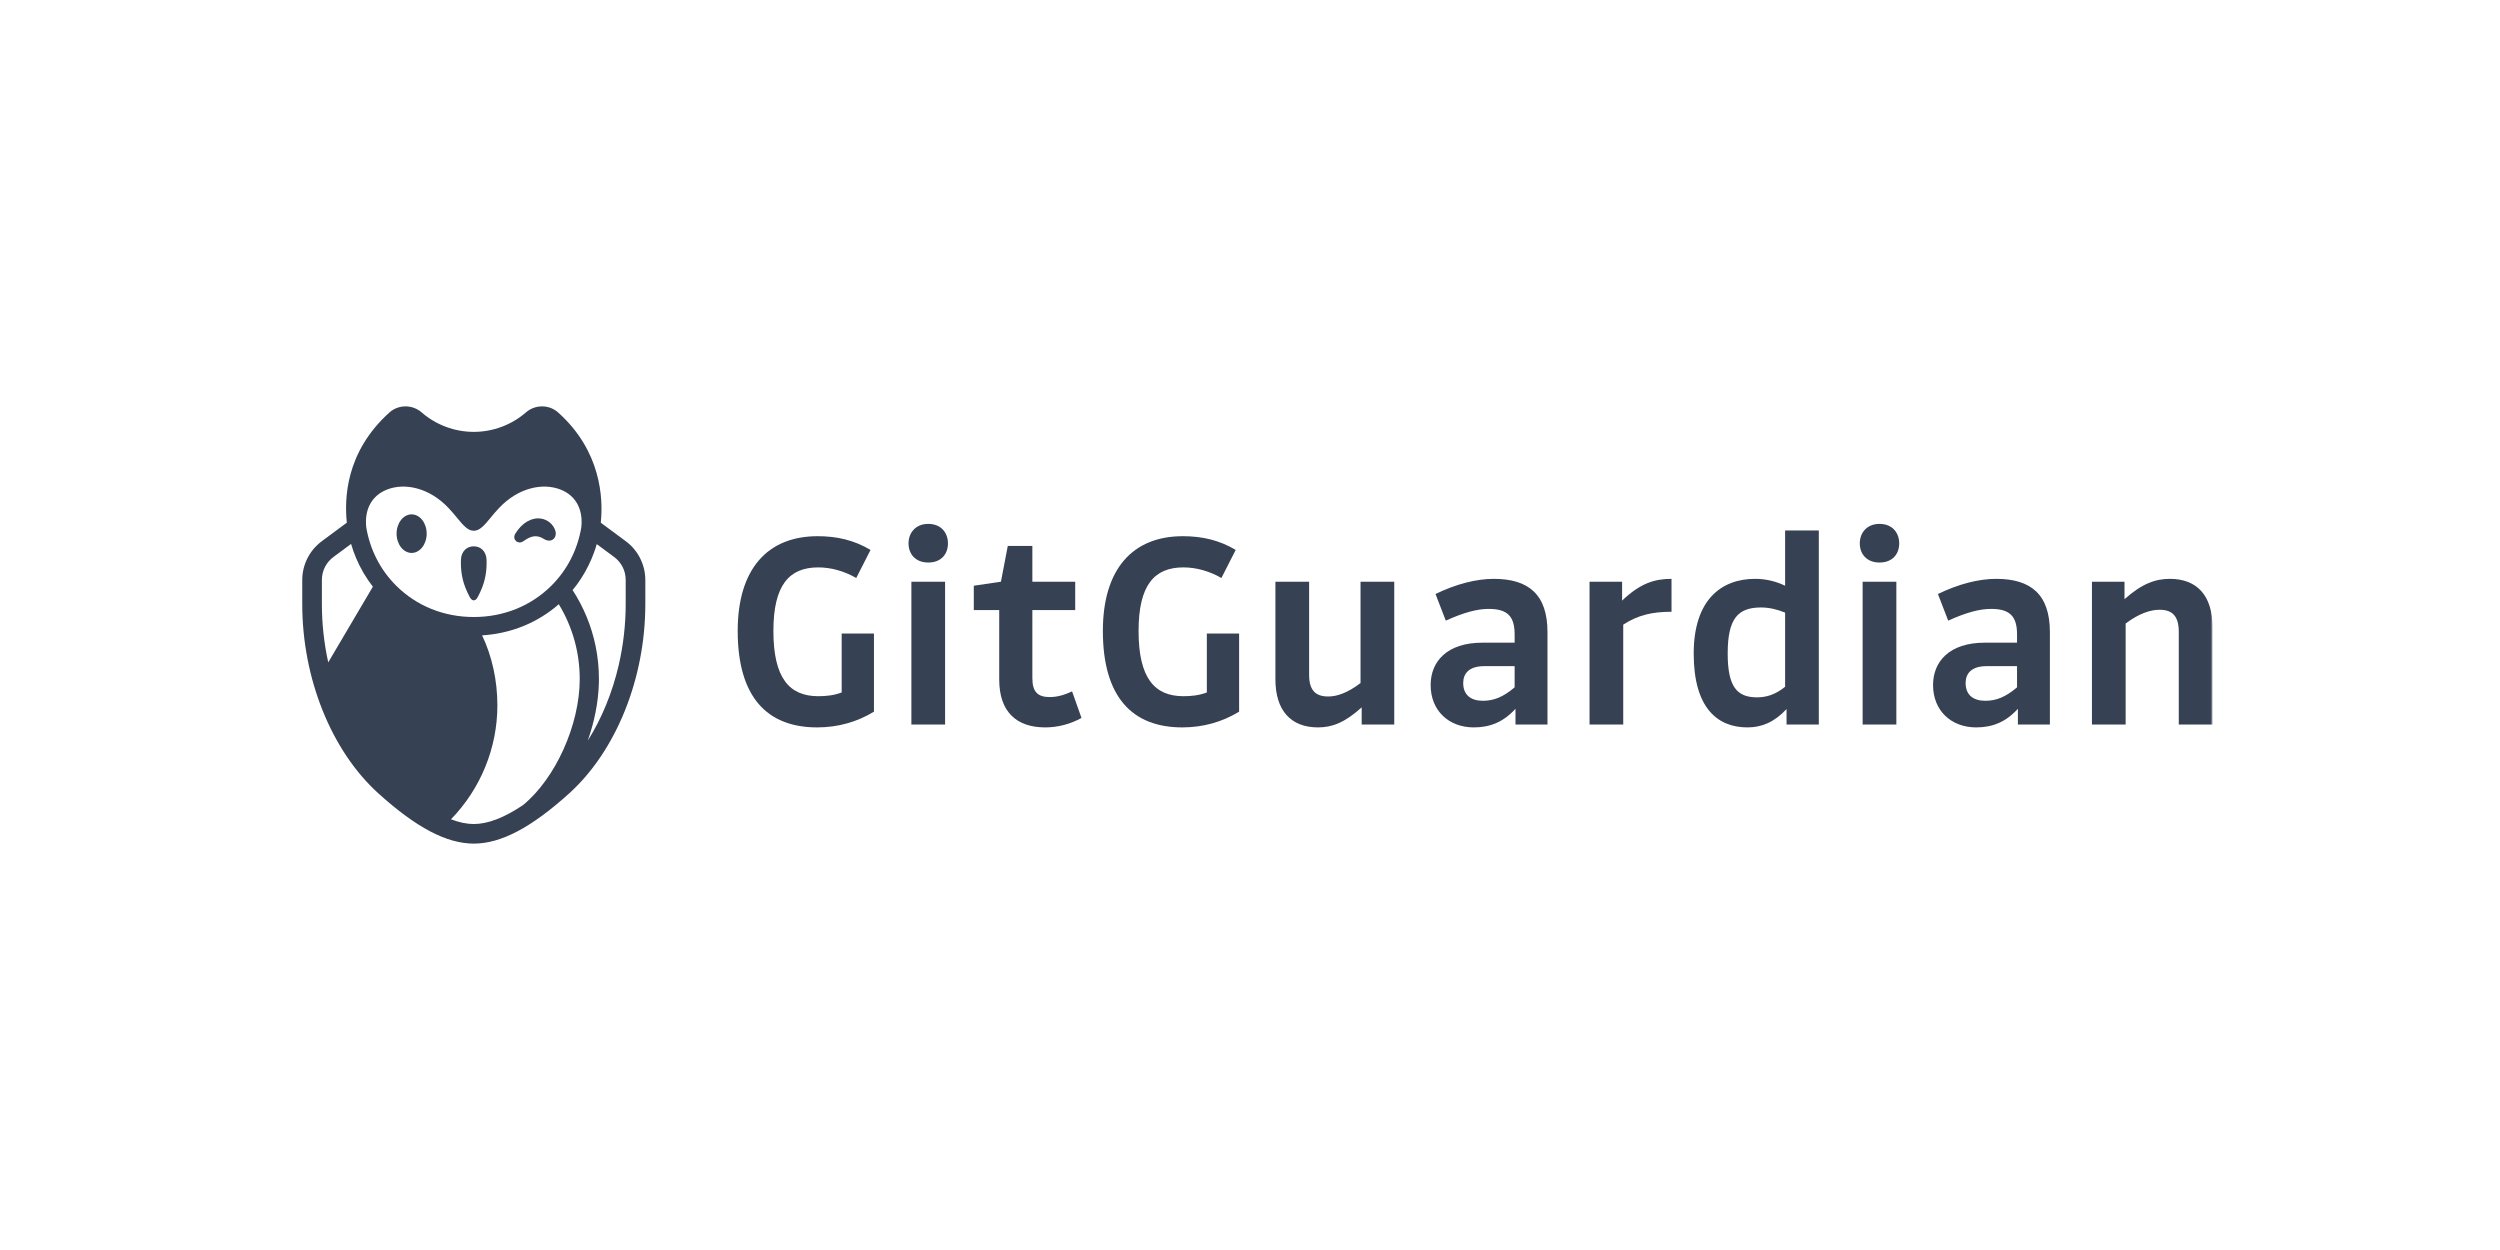 <svg width="600" height="300" viewBox="0 0 600 300" fill="none" xmlns="http://www.w3.org/2000/svg">
<mask id="mask0_1904_3398" style="mask-type:luminance" maskUnits="userSpaceOnUse" x="69" y="94" width="462" height="112">
<path d="M531 94H69V206H531V94Z" fill="white"/>
</mask>
<g mask="url(#mask0_1904_3398)">
<path d="M196.106 174.576C201.111 174.576 205.704 173.271 209.749 170.798V152.044H202.002V166.195C200.151 166.882 198.369 167.088 196.381 167.088C189.456 167.088 185.617 162.761 185.617 151.426C185.617 140.434 189.388 136.175 196.381 136.175C199.466 136.175 202.619 137.068 205.499 138.717L208.926 131.985C205.019 129.649 200.905 128.687 196.243 128.687C184.177 128.687 177.047 136.587 177.047 151.426C177.047 167.294 184.109 174.576 196.106 174.576Z" fill="#364153"/>
<path d="M222.777 135.007C225.862 135.007 227.508 133.015 227.508 130.405C227.508 127.863 225.862 125.733 222.777 125.733C219.761 125.733 218.047 127.863 218.047 130.405C218.047 133.015 219.761 135.007 222.777 135.007ZM226.822 139.61H218.732V173.889H226.822V139.61Z" fill="#364153"/>
<path d="M258.05 139.61H247.766V131.023H241.87L240.224 139.61L233.711 140.572V146.411H239.813V163.104C239.813 170.867 243.995 174.576 250.851 174.576C253.936 174.576 256.953 173.752 259.557 172.309L257.296 165.92C255.306 166.882 253.593 167.294 251.948 167.294C249.137 167.294 247.766 166.126 247.766 162.761V146.411H258.05V139.61Z" fill="#364153"/>
<path d="M283.746 174.576C288.75 174.576 293.344 173.271 297.388 170.798V152.044H289.642V166.195C287.791 166.882 286.008 167.088 284.02 167.088C277.096 167.088 273.257 162.761 273.257 151.426C273.257 140.434 277.027 136.175 284.02 136.175C287.105 136.175 290.259 137.068 293.139 138.717L296.567 131.985C292.659 129.649 288.545 128.687 283.882 128.687C271.816 128.687 264.688 136.587 264.688 151.426C264.688 167.294 271.749 174.576 283.746 174.576Z" fill="#364153"/>
<path d="M306.098 139.61V163.035C306.098 170.523 309.802 174.576 316.314 174.576C319.673 174.576 322.689 173.477 326.802 169.767V173.889H334.619V139.61H326.529V163.928C323.375 166.333 320.839 167.157 318.783 167.157C315.696 167.157 314.189 165.646 314.189 161.936V139.61H306.098Z" fill="#364153"/>
<path d="M371.396 173.889V151.7C371.396 142.632 366.802 138.923 358.506 138.923C354.324 138.923 349.456 140.16 344.522 142.564L346.99 148.953C351.377 146.96 354.6 146.136 357.273 146.136C361.729 146.136 363.512 147.854 363.512 152.25V154.242H355.764C347.264 154.242 343.355 158.776 343.355 164.409C343.355 170.592 347.743 174.576 353.708 174.576C357.547 174.576 360.77 173.34 363.717 170.111V173.889H371.396ZM355.902 168.188C352.953 168.188 351.17 166.745 351.17 163.928C351.17 161.593 352.61 159.875 356.245 159.875H363.512V164.959C360.77 167.294 358.506 168.188 355.902 168.188Z" fill="#364153"/>
<path d="M389.576 173.889V149.914C393.142 147.579 396.639 146.823 401.164 146.823V138.923C397.05 138.923 393.623 140.022 389.303 144.144V139.61H381.488V173.889H389.576Z" fill="#364153"/>
<path d="M436.516 173.889V127.313H428.426V140.572C426.095 139.473 423.765 138.923 421.228 138.923C413.001 138.923 406.488 144.075 406.488 156.853C406.488 169.905 412.178 174.576 419.376 174.576C422.804 174.576 425.821 173.34 428.769 170.18V173.889H436.516ZM421.708 167.363C416.907 167.363 414.646 164.89 414.646 156.853C414.646 148.403 417.114 145.793 422.668 145.793C424.45 145.793 426.438 146.205 428.426 147.029V164.821C426.095 166.745 423.832 167.363 421.708 167.363Z" fill="#364153"/>
<path d="M451.078 135.007C454.162 135.007 455.809 133.015 455.809 130.405C455.809 127.863 454.162 125.733 451.078 125.733C448.061 125.733 446.348 127.863 446.348 130.405C446.348 133.015 448.061 135.007 451.078 135.007ZM455.124 139.61H447.033V173.889H455.124V139.61Z" fill="#364153"/>
<path d="M491.974 173.889V151.7C491.974 142.632 487.38 138.923 479.085 138.923C474.902 138.923 470.035 140.16 465.1 142.564L467.568 148.953C471.955 146.96 475.178 146.136 477.851 146.136C482.307 146.136 484.09 147.854 484.09 152.25V154.242H476.342C467.842 154.242 463.934 158.776 463.934 164.409C463.934 170.592 468.321 174.576 474.286 174.576C478.125 174.576 481.348 173.34 484.295 170.111V173.889H491.974ZM476.48 168.188C473.531 168.188 471.748 166.745 471.748 163.928C471.748 161.593 473.189 159.875 476.823 159.875H484.09V164.959C481.348 167.294 479.085 168.188 476.48 168.188Z" fill="#364153"/>
<path d="M510.155 173.889V149.64C513.447 147.166 516.189 146.342 518.315 146.342C521.4 146.342 522.907 147.922 522.907 151.632V173.889H530.997V150.464C530.997 142.976 527.296 138.923 520.783 138.923C517.355 138.923 514.132 140.022 509.881 143.8V139.61H502.066V173.889H510.155Z" fill="#364153"/>
<path d="M95.18 128.075C95.18 125.522 96.8 123.446 98.791 123.446C100.783 123.446 102.402 125.522 102.402 128.075C102.402 130.627 100.783 132.703 98.791 132.703C96.8 132.703 95.18 130.627 95.18 128.075Z" fill="#364153"/>
<path d="M116.761 134.187C116.641 132.352 115.41 131.119 113.698 131.119C111.986 131.119 110.754 132.352 110.636 134.187C110.617 134.46 110.609 134.74 110.609 135.019C110.609 137.941 111.198 140.324 112.581 142.987L112.633 143.089L112.635 143.093C112.836 143.487 113.138 144.08 113.698 144.08C114.26 144.08 114.562 143.484 114.762 143.089L114.815 142.987C116.198 140.324 116.787 137.941 116.787 135.019C116.787 134.74 116.779 134.46 116.761 134.187Z" fill="#364153"/>
<path d="M133.276 127.352C132.8 125.842 131.402 124.678 129.796 124.456C127.554 124.147 125.275 125.489 123.698 128.044C123.224 128.809 123.44 129.457 123.8 129.808C124.046 130.048 124.374 130.18 124.746 130.189C124.755 130.19 124.763 130.19 124.77 130.19C125.211 130.19 125.62 129.9 125.92 129.687L125.923 129.685L126.059 129.591C127.685 128.492 129.054 128.413 130.501 129.331C131.301 129.839 132.129 129.889 132.714 129.463C133.319 129.021 133.54 128.192 133.276 127.352Z" fill="#364153"/>
<path fill-rule="evenodd" clip-rule="evenodd" d="M150.121 129.844L144.189 125.45C144.794 119.63 144.297 108.218 133.907 98.952C131.731 97.051 128.43 97.06 126.232 98.97C122.76 101.987 118.313 103.648 113.708 103.648C109.103 103.648 104.656 101.987 101.185 98.97C98.986 97.059 95.685 97.052 93.507 98.954C82.818 108.543 82.663 119.893 83.239 125.442L77.314 129.83C74.325 132.001 72.539 135.503 72.539 139.196V144.999C72.539 162.828 79.546 180.234 90.824 190.424C99.907 198.63 107.178 202.457 113.712 202.468C120.239 202.457 127.51 198.63 136.593 190.424C147.872 180.234 154.877 162.828 154.877 144.999V139.196C154.877 135.503 153.093 132.001 150.121 129.844ZM141.06 177.758L141.058 177.761C142.636 173.294 143.586 168.616 143.725 164.118C143.737 163.737 143.743 163.358 143.743 162.98M141.06 177.758L141.058 177.761C144.419 172.449 146.961 166.246 148.494 159.623C149.586 154.905 150.166 149.974 150.166 144.999V139.195C150.166 136.967 149.132 134.94 147.33 133.631L143.222 130.588C143.03 131.26 142.809 131.94 142.559 132.623C142.373 133.133 142.171 133.644 141.953 134.154C141.047 136.276 139.874 138.381 138.463 140.293C138.128 140.746 137.779 141.189 137.418 141.618C140.095 145.733 141.954 150.262 142.934 155.015C143.47 157.613 143.743 160.279 143.743 162.98M125.525 193.223C121 196.258 117.092 197.762 113.712 197.767C112.021 197.765 110.196 197.383 108.232 196.632C115.338 189.326 119.372 179.52 119.372 169.282C119.372 163.3 118.08 157.459 115.701 152.485C122.615 152.067 129.034 149.464 134.108 145.013C137.399 150.421 139.134 156.587 139.134 162.979C139.134 173.968 133.312 186.841 125.525 193.223ZM77.252 144.999V139.196C77.252 136.968 78.285 134.939 80.106 133.617L84.258 130.542C84.941 132.894 85.9 135.151 87.116 137.267C87.213 137.437 87.312 137.606 87.413 137.774C88.042 138.821 88.735 139.832 89.489 140.801L78.778 158.967C77.782 154.448 77.252 149.744 77.252 144.999ZM113.708 127.383C115.163 127.383 116.299 126.005 117.749 124.245C118.347 123.52 118.999 122.73 119.748 121.944C124.369 117.033 130.275 115.804 134.567 117.508C138.236 118.964 139.996 122.324 139.509 126.607C138.6 131.942 136.13 136.793 132.318 140.579C127.444 145.418 120.903 148.083 113.708 148.083C106.513 148.083 99.972 145.418 95.099 140.579C91.285 136.793 88.815 131.942 87.907 126.607C87.42 122.324 89.181 118.964 92.849 117.508C97.143 115.804 103.048 117.033 107.668 121.944C108.418 122.73 109.07 123.521 109.668 124.246C111.117 126.006 112.252 127.383 113.708 127.383Z" fill="#364153"/>
</g>
</svg>
